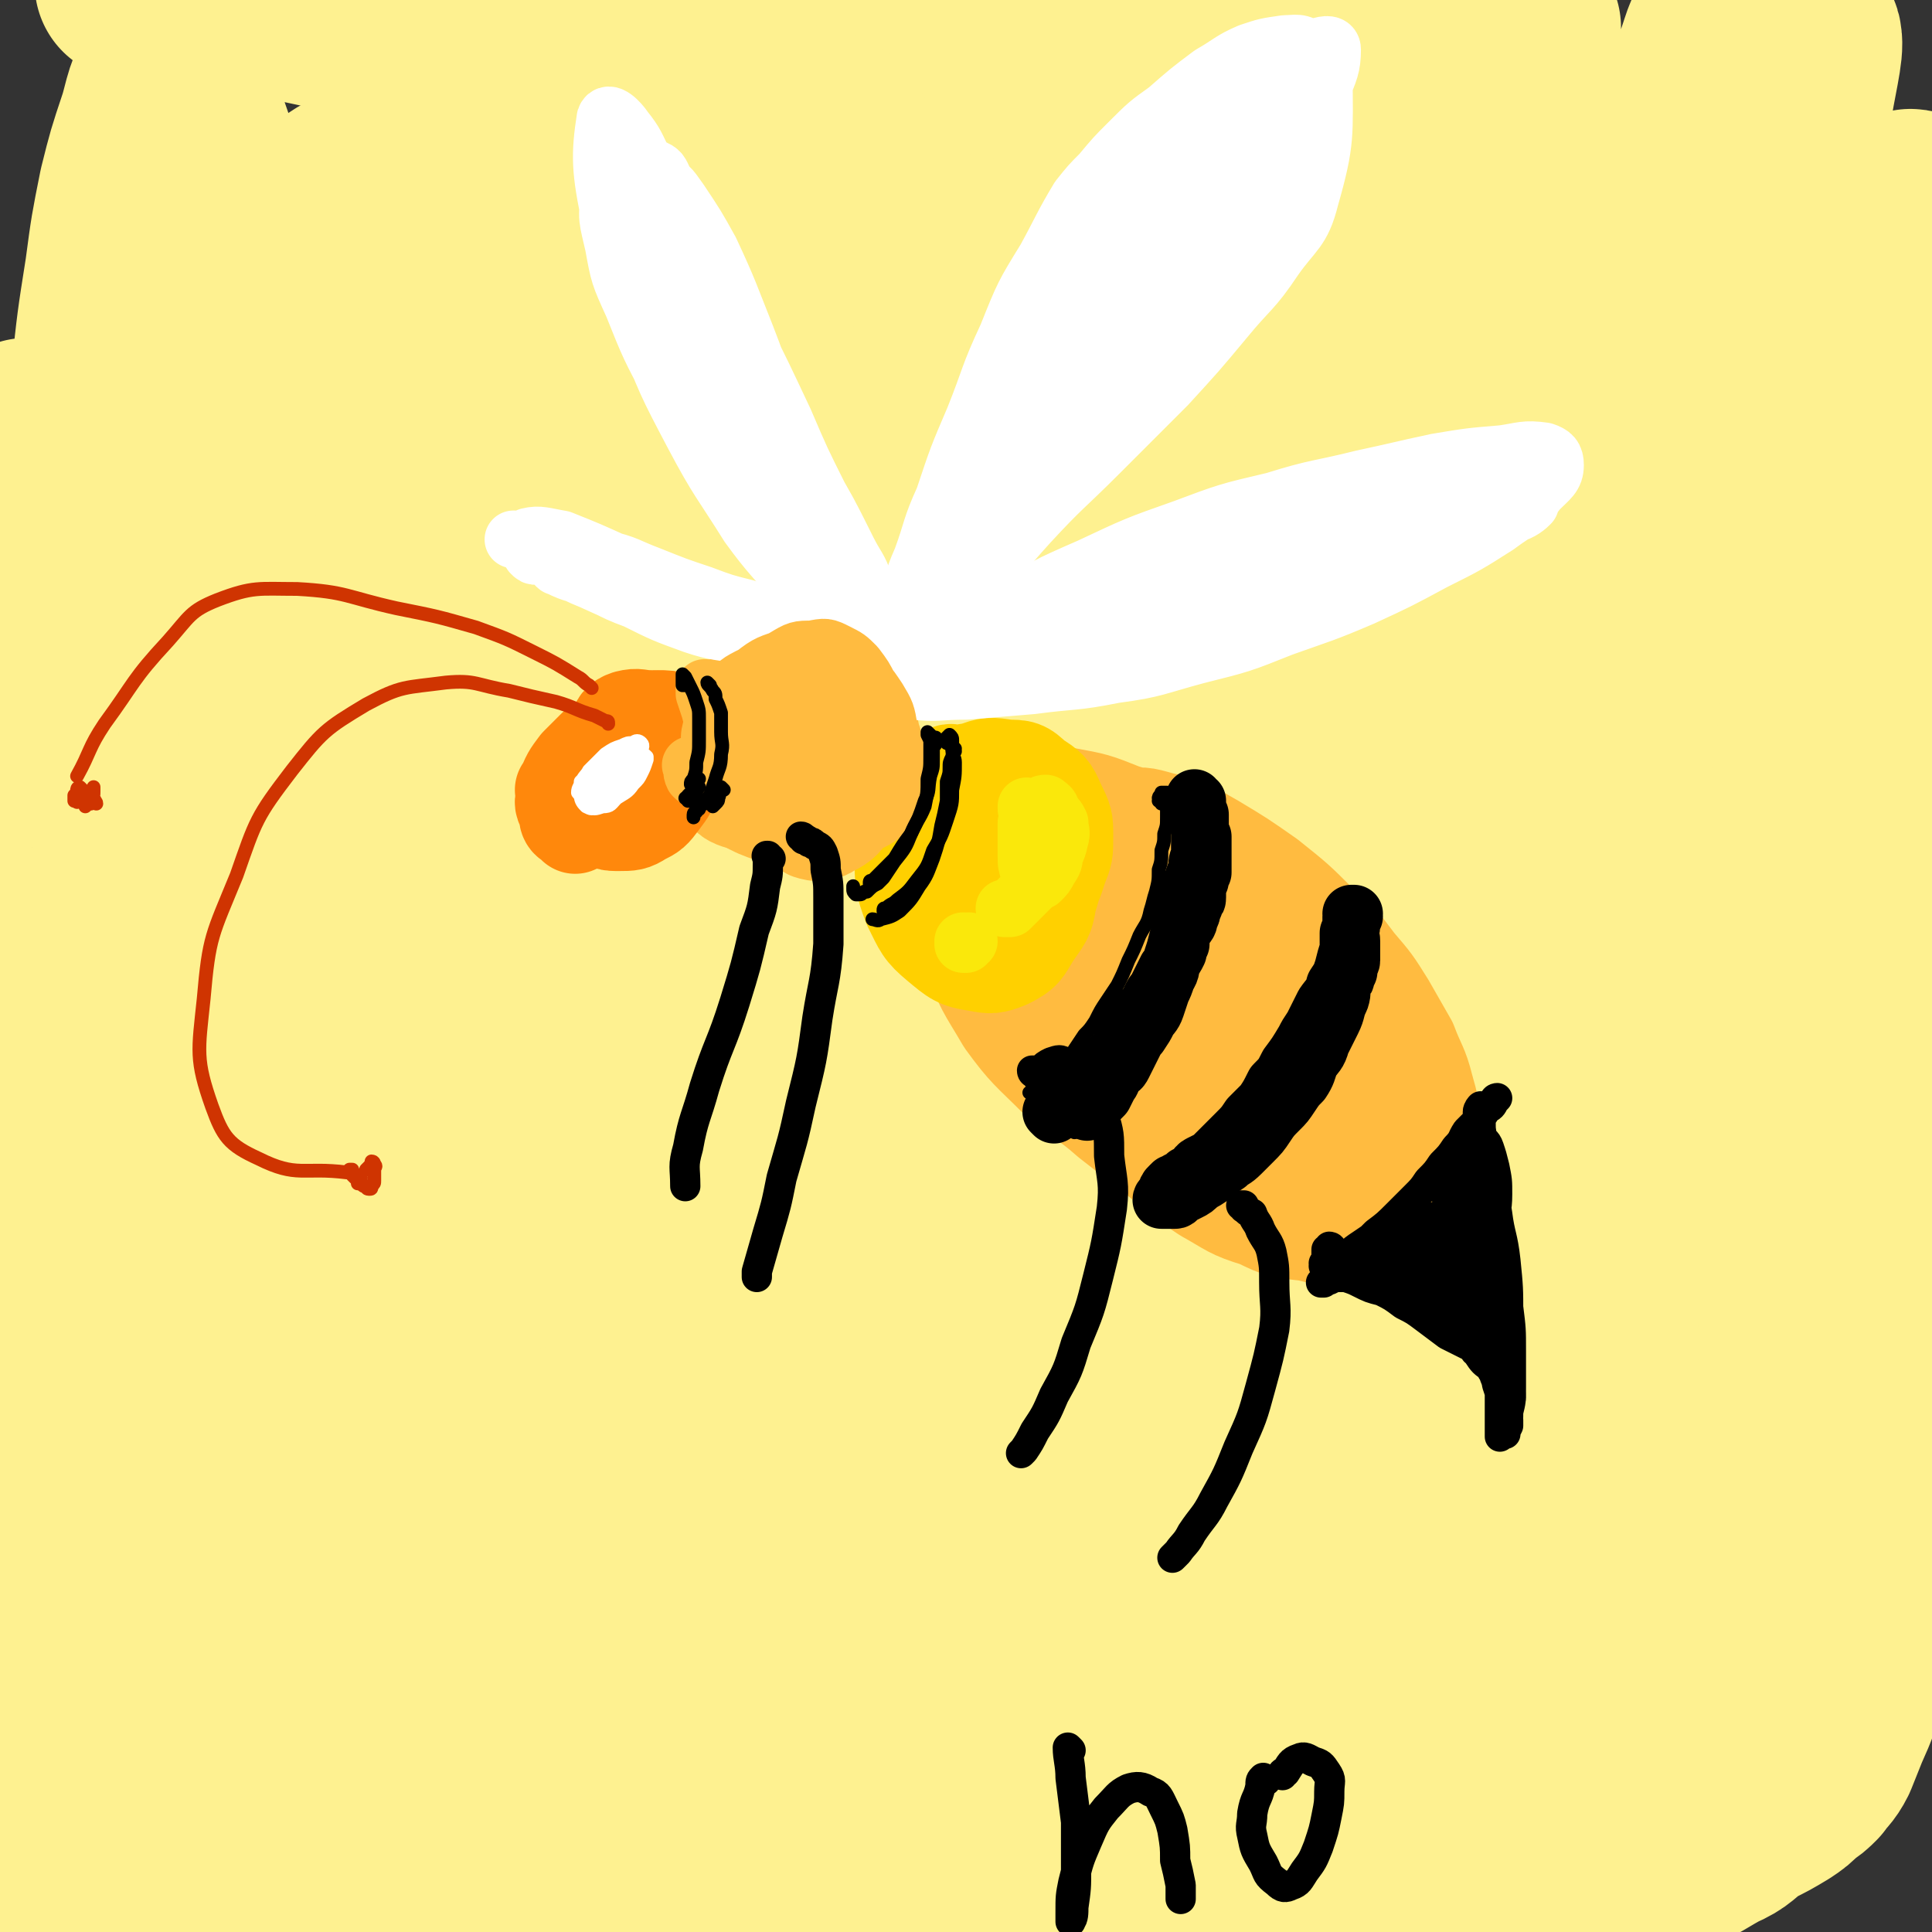 <svg viewBox='0 0 702 702' version='1.1' xmlns='http://www.w3.org/2000/svg' xmlns:xlink='http://www.w3.org/1999/xlink'><rect x="0" y="0" width="702" height="702" fill="#333333" stroke="none"/><g fill='none' stroke='rgb(254,241,144)' stroke-width='70' stroke-linecap='round' stroke-linejoin='round'><path d='M238,209c0,0 -1,0 -1,-1 -2,-8 -3,-8 -4,-17 -2,-8 -1,-8 -3,-16 -1,-7 -2,-7 -4,-13 -2,-5 -1,-5 -4,-10 -3,-5 -2,-6 -6,-9 -6,-5 -6,-5 -13,-8 -9,-5 -9,-5 -19,-9 -12,-3 -12,-5 -24,-5 -13,1 -16,-1 -26,6 -14,11 -15,13 -23,30 -13,25 -13,26 -18,54 -7,35 -7,36 -7,71 0,37 1,38 6,74 5,30 6,30 14,60 5,16 6,16 14,31 1,2 3,5 4,4 4,-4 3,-8 4,-15 3,-19 3,-19 4,-38 1,-30 0,-30 1,-59 0,-37 -1,-37 -1,-75 0,-37 0,-37 1,-75 1,-31 2,-31 3,-61 1,-19 1,-19 1,-37 0,-9 0,-9 -1,-17 -1,-2 -1,-3 -4,-4 -2,-2 -3,-2 -6,-1 -6,4 -7,4 -11,10 -9,14 -10,15 -16,32 -13,32 -13,32 -20,66 -8,34 -8,34 -11,69 -4,47 -5,47 -5,95 1,80 4,80 8,161 2,30 4,30 6,60 0,12 -1,12 -2,24 0,2 -1,4 0,3 2,-5 4,-6 6,-14 4,-19 5,-19 7,-38 4,-35 3,-35 5,-71 4,-50 2,-51 8,-101 7,-57 6,-58 18,-114 11,-56 13,-56 29,-111 7,-24 7,-24 16,-47 6,-19 6,-19 14,-37 7,-19 7,-19 15,-38 7,-17 7,-17 13,-33 5,-12 7,-16 10,-23 1,-1 -1,3 -1,5 -22,70 -27,69 -43,139 -16,71 -16,72 -22,145 -7,73 -4,74 -5,148 -1,80 5,82 0,161 0,9 -8,17 -11,16 -3,-3 -2,-12 -1,-24 2,-25 4,-25 6,-50 5,-42 3,-43 8,-85 6,-55 4,-56 14,-110 10,-57 9,-57 25,-113 13,-47 15,-46 31,-92 6,-16 7,-16 14,-32 5,-11 5,-11 10,-22 2,-3 2,-3 3,-6 5,-7 5,-7 10,-14 1,-3 1,-3 3,-5 6,-7 5,-9 12,-14 3,-2 8,-2 7,1 -3,32 -6,35 -15,70 -3,14 -5,14 -9,27 -15,54 -17,54 -30,109 -15,65 -15,65 -25,131 -9,63 -8,64 -14,128 -4,48 -3,48 -8,96 -2,26 -1,27 -7,52 -2,7 -6,13 -8,12 -2,-2 -2,-9 -2,-18 0,-28 0,-28 3,-55 5,-48 4,-49 12,-97 10,-62 9,-62 25,-123 16,-63 17,-63 38,-125 19,-57 20,-56 42,-112 14,-34 15,-34 30,-67 9,-17 9,-17 18,-34 7,-14 7,-14 16,-27 2,-3 6,-9 5,-5 -16,51 -21,56 -40,114 -23,74 -25,73 -43,148 -18,70 -16,71 -28,142 -10,61 -8,62 -17,123 -10,62 -10,63 -22,125 0,1 -2,1 -2,0 2,-13 3,-14 6,-29 7,-31 7,-31 14,-63 11,-49 10,-50 22,-99 15,-61 14,-61 32,-121 19,-64 19,-63 42,-126 13,-37 14,-36 29,-73 8,-20 8,-20 17,-40 9,-21 9,-21 19,-42 9,-17 9,-17 17,-34 6,-11 13,-26 12,-21 -6,17 -13,32 -25,64 -29,72 -33,70 -57,144 -24,75 -23,76 -39,153 -14,71 -10,71 -21,143 -11,81 -9,82 -23,161 -1,5 -7,10 -7,9 -1,-3 1,-9 3,-18 7,-24 8,-24 15,-47 11,-42 11,-42 21,-84 16,-60 14,-61 32,-121 20,-68 19,-69 43,-136 23,-64 25,-63 52,-126 8,-19 9,-18 18,-36 11,-23 11,-22 23,-44 11,-21 11,-21 22,-42 8,-17 9,-17 17,-34 2,-5 5,-14 3,-10 -18,28 -25,35 -44,74 -43,83 -47,82 -80,170 -28,74 -27,75 -42,153 -21,116 -12,117 -29,234 -3,20 -8,35 -10,39 -2,3 0,-13 3,-26 7,-31 9,-31 17,-62 14,-53 11,-53 26,-106 20,-69 19,-69 44,-136 26,-70 27,-70 58,-137 14,-28 14,-28 31,-55 25,-42 26,-41 53,-82 11,-17 11,-16 23,-33 5,-8 14,-20 11,-15 -11,17 -20,29 -38,59 -39,70 -39,70 -75,141 -9,18 -9,18 -14,36 -27,100 -25,101 -50,201 '/><path d='M365,677c-1,0 -2,-1 -1,-1 0,-1 1,0 1,-1 4,-15 4,-16 7,-31 6,-29 6,-29 12,-58 8,-45 8,-46 16,-91 11,-57 9,-58 22,-115 13,-62 12,-62 29,-123 17,-57 18,-56 38,-112 11,-29 13,-28 25,-57 7,-14 7,-14 14,-28 7,-15 7,-15 15,-29 5,-11 7,-14 11,-21 0,-2 -1,2 -3,4 -29,59 -34,57 -58,118 -27,67 -29,67 -45,137 -18,78 -17,79 -24,158 -5,69 -3,70 -1,139 1,42 4,42 7,84 0,13 0,21 1,26 0,2 1,-6 2,-12 4,-21 4,-21 8,-41 6,-36 7,-36 13,-71 7,-47 6,-47 14,-94 10,-55 9,-55 20,-109 12,-57 11,-57 27,-113 15,-51 16,-51 35,-100 11,-30 12,-29 25,-58 4,-8 4,-8 8,-16 3,-6 6,-10 6,-12 1,-1 -1,4 -3,8 -17,44 -22,42 -34,88 -19,67 -21,68 -29,138 -9,79 -6,80 -4,160 2,64 7,64 14,128 5,54 7,57 11,108 0,1 -3,-1 -3,-3 -2,-12 -1,-13 0,-25 1,-28 2,-28 3,-55 2,-45 1,-45 2,-90 2,-60 0,-60 4,-119 4,-65 3,-65 12,-130 9,-60 11,-60 25,-120 5,-23 6,-22 12,-45 5,-16 5,-16 10,-33 5,-15 5,-14 10,-29 3,-8 7,-22 6,-16 -8,25 -16,38 -25,77 -17,73 -22,73 -27,147 -6,81 -3,82 4,163 6,64 14,63 21,127 6,50 5,55 4,100 0,3 -3,-1 -4,-3 -2,-15 0,-16 0,-31 -1,-32 -1,-32 -3,-65 -1,-50 -3,-50 -3,-101 -1,-59 -2,-60 2,-120 5,-59 6,-59 14,-117 6,-42 7,-42 16,-84 3,-13 3,-13 7,-26 5,-15 5,-15 9,-29 5,-13 5,-13 10,-26 2,-7 6,-16 6,-13 1,4 -2,14 -4,28 -13,75 -19,74 -26,150 -4,50 1,51 2,101 '/><path d='M648,542c0,0 -1,-1 -1,-1 0,2 0,3 0,6 0,18 -1,18 -1,36 0,17 0,17 1,34 0,4 2,10 2,8 2,-3 2,-8 3,-17 1,-25 1,-25 1,-49 0,-40 -1,-40 -1,-80 0,-51 -2,-51 0,-101 1,-52 1,-52 6,-103 6,-54 7,-54 16,-108 5,-28 6,-28 12,-56 3,-14 3,-14 6,-29 1,-3 0,-4 2,-7 0,-1 1,0 1,0 1,0 0,1 0,2 -1,9 -1,9 -3,19 -2,17 -3,17 -4,34 -4,47 -5,47 -6,95 -2,48 -1,48 0,96 2,47 3,47 5,94 1,38 2,38 2,76 -1,28 -1,28 -4,55 -2,19 -2,19 -6,38 -3,13 -3,13 -7,25 -2,9 -2,9 -6,18 -2,5 -2,5 -4,10 -2,4 -3,4 -5,7 -2,2 -2,2 -5,4 -3,3 -3,3 -6,5 -5,3 -5,3 -11,6 -6,4 -5,5 -12,8 -9,5 -9,6 -19,9 -12,3 -13,6 -25,4 -16,-1 -18,-2 -31,-11 -21,-14 -22,-15 -38,-36 -21,-29 -20,-30 -36,-62 -19,-37 -18,-38 -33,-77 -14,-39 -13,-39 -26,-79 -10,-32 -9,-33 -19,-65 -5,-17 -4,-23 -10,-35 -2,-2 -5,2 -6,6 -2,24 -3,25 0,49 6,46 4,47 18,90 17,53 18,54 45,103 23,44 24,44 54,83 25,33 27,34 55,62 2,2 3,0 4,-2 3,-5 4,-6 4,-13 1,-14 2,-15 -2,-28 -6,-24 -7,-24 -18,-47 -15,-31 -15,-31 -32,-62 -19,-33 -18,-33 -39,-65 -17,-26 -16,-28 -37,-52 -12,-12 -14,-17 -29,-20 -11,-1 -15,3 -22,12 -11,14 -10,16 -14,34 -5,23 -6,24 -4,48 2,33 1,35 13,67 13,40 14,41 36,76 21,34 22,35 50,63 18,19 19,18 41,32 5,3 10,5 13,2 3,-3 0,-7 -2,-13 -3,-15 -3,-15 -8,-29 -11,-25 -11,-25 -23,-48 -18,-31 -19,-31 -38,-61 -20,-33 -20,-33 -39,-66 -17,-28 -17,-28 -35,-56 -11,-18 -9,-20 -24,-35 -6,-6 -11,-10 -17,-6 -7,4 -8,11 -9,23 -2,26 -3,28 3,54 8,40 8,40 24,78 17,39 18,40 41,76 15,23 17,22 36,43 4,5 9,8 11,10 1,0 -3,-4 -5,-7 -6,-9 -6,-8 -12,-17 -10,-17 -11,-16 -21,-33 -14,-24 -15,-24 -28,-48 -17,-30 -16,-30 -31,-61 -13,-25 -10,-27 -25,-50 -2,-4 -9,-7 -10,-4 -2,15 -1,21 3,40 7,32 7,32 18,63 12,33 13,33 29,64 13,26 13,26 30,50 10,14 11,15 23,26 5,4 6,5 11,6 2,0 3,-1 3,-3 -1,-7 -1,-8 -5,-14 -10,-15 -11,-15 -23,-30 -16,-20 -16,-20 -33,-40 -19,-22 -19,-22 -38,-44 -16,-17 -15,-22 -33,-34 -7,-5 -16,-5 -18,1 -4,16 -1,23 6,43 12,35 13,35 32,67 18,31 20,30 42,58 13,17 13,16 27,32 2,3 5,6 5,5 1,-1 -1,-4 -3,-8 -5,-12 -4,-12 -9,-23 -9,-18 -9,-18 -20,-35 -14,-24 -15,-24 -30,-48 -17,-27 -17,-27 -34,-55 -14,-23 -13,-24 -29,-45 -6,-8 -12,-14 -16,-11 -5,4 -4,13 -2,26 2,26 3,27 10,53 10,32 10,32 24,63 13,30 14,30 30,59 10,18 11,17 21,35 3,5 5,9 5,10 -1,1 -4,-3 -6,-6 -7,-10 -6,-10 -12,-21 -11,-19 -11,-19 -21,-38 -14,-29 -15,-29 -28,-59 -16,-36 -15,-37 -29,-74 -11,-32 -9,-32 -20,-64 -5,-14 -4,-18 -11,-27 -1,-2 -4,1 -4,4 -3,13 -3,14 -3,28 0,31 -1,31 4,61 6,39 7,39 17,76 8,31 10,30 18,60 4,13 6,16 5,26 0,3 -4,1 -7,-1 -7,-6 -7,-7 -12,-15 -9,-15 -9,-15 -15,-32 -11,-27 -12,-27 -20,-55 -12,-41 -12,-41 -21,-82 -9,-45 -7,-46 -15,-91 -6,-38 -6,-63 -12,-75 -3,-7 -5,18 -5,38 -1,42 -2,42 3,84 7,53 7,54 20,106 11,44 14,43 28,87 7,20 11,22 14,40 0,3 -5,4 -8,2 -9,-8 -10,-10 -17,-22 -11,-21 -10,-22 -18,-45 -13,-34 -13,-34 -22,-70 -12,-45 -12,-46 -20,-92 -7,-45 -6,-45 -11,-90 -3,-26 -1,-32 -6,-52 -1,-3 -6,1 -6,5 -5,26 -4,27 -4,54 -1,43 -1,44 3,87 4,50 5,50 14,100 7,40 10,39 17,79 3,18 6,21 3,37 -1,4 -6,5 -11,3 -8,-4 -9,-6 -15,-16 -9,-16 -8,-17 -14,-34 -7,-22 -6,-22 -11,-44 -7,-28 -7,-28 -12,-56 -6,-40 -6,-40 -10,-81 -3,-37 -2,-37 -4,-74 -1,-21 0,-25 -3,-42 0,-2 -3,2 -3,5 -4,23 -3,24 -4,48 -1,52 -1,52 1,104 1,34 3,34 5,69 3,57 3,58 4,115 0,2 0,3 -2,4 -4,1 -6,3 -9,1 -8,-8 -9,-10 -14,-22 -5,-12 -3,-13 -6,-26 -2,-5 -1,-5 -2,-11 -3,-30 -4,-30 -6,-60 -2,-30 -1,-30 -2,-60 0,-10 0,-10 0,-21 1,-43 0,-43 2,-86 2,-34 2,-34 6,-68 2,-17 1,-17 6,-33 1,-4 3,-7 5,-7 2,-1 3,2 3,5 2,12 0,12 1,24 1,24 1,25 2,49 3,27 3,27 6,54 1,16 3,17 3,33 0,1 -2,1 -2,0 -5,-12 -5,-13 -8,-27 -4,-24 -4,-24 -8,-49 -4,-34 -4,-34 -7,-69 -4,-42 -4,-42 -6,-83 -1,-41 -1,-41 -1,-82 -1,-28 -1,-28 0,-56 0,-12 1,-12 2,-23 0,-2 1,-4 1,-3 1,2 1,4 1,9 2,13 2,13 4,27 3,21 2,21 6,41 3,16 3,16 6,33 1,5 2,10 3,10 0,0 0,-5 0,-10 0,-14 0,-14 1,-28 1,-23 1,-23 3,-46 2,-28 2,-28 5,-57 2,-19 2,-19 5,-38 2,-15 2,-15 5,-30 3,-12 3,-12 7,-24 2,-6 3,-15 6,-12 8,10 9,19 16,38 9,25 5,28 17,50 10,18 11,21 28,31 11,7 15,7 27,4 11,-3 12,-7 19,-17 8,-11 8,-12 12,-26 3,-13 3,-13 3,-27 0,-11 -1,-11 -3,-21 -1,-5 -1,-5 -4,-10 -3,-6 -3,-7 -7,-12 -6,-8 -6,-8 -13,-15 -9,-9 -9,-9 -19,-16 -11,-6 -11,-7 -23,-11 -14,-4 -14,-4 -28,-6 -12,-1 -12,-1 -24,-1 -8,0 -8,0 -15,0 -1,0 0,0 0,0 8,1 9,0 17,1 17,2 17,2 33,5 21,5 21,4 41,10 40,12 39,14 78,26 35,10 35,11 71,18 7,1 7,0 14,-1 2,-1 2,-2 2,-3 0,-1 -1,-2 -3,-3 -4,-2 -5,-2 -10,-3 -14,-3 -14,-3 -28,-5 -16,-2 -16,-1 -33,-3 -13,-1 -13,-1 -27,-2 -4,0 -4,0 -8,0 -12,-1 -12,-1 -24,-1 -3,0 -3,0 -6,0 -8,0 -9,-1 -16,0 -1,1 0,3 1,3 42,16 43,17 87,29 32,10 32,8 65,16 36,8 36,8 73,15 36,6 36,7 74,10 34,4 34,3 68,5 28,1 28,0 57,1 20,0 20,-1 40,1 9,1 10,1 17,5 8,4 9,5 15,12 10,13 10,14 16,29 10,26 8,27 15,54 7,24 6,24 12,49 11,42 11,42 21,84 '/></g>
<g fill='none' stroke='rgb(255,187,64)' stroke-width='35' stroke-linecap='round' stroke-linejoin='round'><path d='M450,316c0,-1 0,-1 -1,-1 -6,-4 -6,-4 -12,-7 -8,-4 -8,-4 -15,-7 -7,-3 -7,-4 -14,-6 -10,-4 -10,-4 -21,-6 -6,-1 -7,-1 -12,1 -5,1 -5,2 -9,5 -4,3 -4,4 -7,8 -4,5 -5,5 -7,10 -2,6 -3,7 -2,13 0,10 -1,10 3,20 4,13 5,13 12,25 8,11 9,11 19,21 9,8 10,7 19,15 9,7 9,7 18,14 8,7 8,7 17,13 9,5 9,6 19,9 8,4 9,4 18,5 8,2 8,2 17,1 6,-1 7,-1 12,-4 5,-3 5,-4 9,-9 3,-6 3,-6 5,-12 1,-7 2,-7 2,-14 0,-8 0,-8 -2,-15 -2,-8 -3,-8 -6,-16 -4,-7 -4,-7 -8,-14 -5,-8 -5,-8 -11,-15 -6,-8 -6,-8 -14,-15 -8,-8 -8,-8 -18,-16 -10,-7 -10,-7 -20,-13 -9,-5 -9,-6 -19,-8 -7,-2 -7,-2 -14,-1 -6,0 -6,1 -12,2 -5,1 -5,1 -10,2 -4,0 -4,0 -8,1 -2,0 -3,-1 -5,1 -2,2 -2,3 -2,6 0,7 0,7 2,13 4,11 4,11 9,21 7,14 7,14 16,27 8,13 8,13 19,24 9,9 9,9 19,16 10,7 10,7 21,12 9,4 9,5 19,7 6,2 7,2 12,1 4,-1 5,-2 6,-6 3,-4 2,-5 2,-10 0,-8 1,-8 -2,-15 -3,-10 -3,-11 -8,-20 -9,-13 -9,-13 -19,-24 -12,-14 -12,-14 -26,-27 -11,-10 -10,-11 -23,-19 -7,-4 -9,-6 -15,-4 -5,2 -6,5 -8,11 -2,7 -3,8 -1,16 2,12 2,13 8,23 9,15 10,15 22,27 11,11 11,12 24,19 10,6 10,5 21,8 6,1 7,1 13,0 3,-1 4,-2 5,-5 2,-3 1,-4 0,-8 -2,-7 -3,-7 -7,-12 -7,-10 -7,-10 -15,-20 -11,-12 -10,-12 -22,-23 -8,-9 -8,-10 -17,-16 -3,-2 -5,-3 -8,-2 -2,1 -3,3 -3,6 -1,5 -1,5 0,10 0,2 1,2 2,4 3,6 3,6 7,13 2,3 2,3 4,5 6,7 6,7 12,14 2,2 2,2 4,4 5,5 5,5 10,9 1,1 1,1 2,2 3,2 3,3 6,4 0,1 1,0 1,1 1,0 2,1 2,1 0,-1 0,-2 -1,-3 -1,-4 -2,-4 -4,-7 -8,-11 -8,-11 -16,-21 -9,-12 -9,-12 -17,-23 -6,-7 -6,-8 -12,-14 -1,-1 -3,-1 -2,0 3,6 4,7 8,14 8,12 8,12 17,23 8,11 9,11 18,21 6,7 6,7 12,12 2,3 3,3 5,5 0,0 1,1 0,1 -2,0 -3,1 -6,0 -6,-1 -6,-2 -12,-5 -8,-5 -8,-5 -16,-11 -8,-6 -8,-7 -16,-12 -4,-3 -5,-4 -8,-4 -1,0 0,2 0,3 '/></g>
<g fill='none' stroke='rgb(255,208,0)' stroke-width='35' stroke-linecap='round' stroke-linejoin='round'><path d='M361,313c0,-1 -1,-2 -1,-1 0,0 0,2 1,3 1,1 1,3 2,2 2,0 3,-1 4,-3 2,-4 2,-4 2,-8 0,-5 0,-5 -1,-9 -1,-3 -2,-4 -4,-6 -2,-2 -3,-3 -5,-2 -2,1 -2,2 -3,5 -1,4 -1,5 -1,9 0,5 0,6 1,10 2,4 2,5 4,7 1,2 2,2 3,2 2,-1 2,-2 4,-4 2,-3 2,-3 3,-6 1,-3 1,-4 1,-7 0,-1 0,-1 0,-2 0,-2 1,-2 0,-4 -2,-4 -2,-4 -5,-7 -4,-4 -4,-4 -8,-7 -1,-1 -1,-2 -3,-2 -4,-1 -4,-1 -8,-2 -1,0 -1,-1 -3,0 -4,3 -5,2 -8,6 -2,4 -3,5 -3,9 -1,10 -2,10 0,20 2,8 2,8 7,15 3,4 4,5 9,7 5,2 6,2 11,1 6,0 6,-1 11,-4 5,-3 5,-3 8,-8 4,-5 4,-6 6,-12 2,-5 2,-5 2,-11 0,-6 0,-6 -3,-12 -2,-5 -3,-6 -8,-9 -4,-4 -5,-4 -10,-4 -6,-1 -7,-1 -12,1 -7,1 -8,1 -13,6 -6,4 -6,4 -9,10 -4,7 -4,8 -4,15 0,9 0,10 3,18 4,8 4,9 10,14 6,5 7,6 14,7 5,1 6,1 11,-1 6,-3 6,-4 9,-9 4,-6 5,-6 6,-13 2,-6 2,-7 2,-13 0,-6 0,-7 -3,-12 -4,-6 -5,-6 -11,-11 -5,-4 -5,-4 -12,-6 -5,-1 -6,-1 -11,1 -5,2 -5,2 -8,6 -3,4 -3,5 -5,10 -1,6 -1,6 -1,12 1,6 2,6 5,11 2,4 2,4 6,6 5,2 6,2 11,1 6,-1 7,-1 12,-5 4,-3 5,-3 8,-9 2,-4 2,-5 3,-10 1,-5 2,-6 0,-10 -2,-6 -2,-6 -7,-10 -3,-3 -4,-4 -9,-5 -4,-1 -5,-1 -10,1 -4,1 -4,2 -8,6 -2,1 -1,1 -3,3 '/><path d='M359,293c-1,0 -1,-1 -1,-1 -4,1 -4,2 -7,4 -3,2 -3,1 -6,3 -1,1 -1,1 -1,1 '/><path d='M329,306c0,0 0,-1 -1,-1 0,0 0,0 0,0 0,-1 -1,-1 -1,-2 1,0 1,0 3,0 1,0 1,0 2,0 '/></g>
<g fill='none' stroke='rgb(255,187,64)' stroke-width='35' stroke-linecap='round' stroke-linejoin='round'><path d='M297,277c0,0 -1,0 -1,-1 0,0 1,1 1,1 2,5 1,5 4,10 2,3 3,4 7,5 2,1 4,1 6,0 2,-1 3,-2 3,-5 2,-4 1,-5 1,-9 0,-5 1,-5 -1,-10 -1,-5 -1,-5 -3,-9 -3,-3 -3,-4 -6,-6 -3,-1 -4,-2 -8,-1 -3,1 -3,2 -6,5 -1,1 -1,1 -2,2 -3,5 -4,5 -6,10 -1,5 -1,5 -1,11 -1,2 -1,2 0,3 0,5 -1,6 1,10 3,5 3,6 8,9 3,1 5,1 8,-1 4,-2 5,-3 7,-7 2,-5 2,-5 2,-11 1,-4 1,-5 0,-9 -1,-4 -2,-4 -5,-6 -3,-3 -3,-3 -8,-4 -4,-1 -5,-2 -9,-1 -5,1 -6,2 -10,4 -4,3 -5,3 -8,7 -2,3 -2,4 -3,7 -1,3 -1,4 0,5 2,3 3,4 6,5 5,2 5,1 11,1 2,0 2,0 4,0 '/><path d='M283,260c0,-1 0,-2 -1,-1 -3,2 -3,3 -7,6 -4,3 -5,2 -8,6 -2,3 -2,4 -2,8 0,4 0,5 3,8 2,5 3,5 7,7 5,2 5,2 10,3 1,0 1,0 3,0 '/><path d='M293,262c0,0 0,0 -1,-1 0,0 0,1 -1,1 -5,-1 -5,-2 -10,-2 -5,1 -6,1 -10,3 -4,2 -4,3 -7,6 -2,4 -2,4 -2,8 -1,5 -1,5 1,9 1,3 2,4 5,5 4,1 5,1 9,0 5,-2 6,-2 10,-6 5,-4 4,-5 7,-10 3,-4 3,-4 3,-9 1,-3 1,-4 0,-7 -1,-2 -2,-2 -5,-4 -4,-1 -4,-1 -9,-2 -5,0 -6,-1 -11,0 -4,1 -5,1 -8,4 -2,3 -2,4 -2,7 -1,4 -1,4 1,8 2,3 3,4 6,6 3,2 4,3 7,2 4,0 4,-1 7,-4 2,-3 2,-3 3,-6 1,-3 0,-3 1,-5 '/></g>
<g fill='none' stroke='rgb(255,136,12)' stroke-width='35' stroke-linecap='round' stroke-linejoin='round'><path d='M251,266c0,0 0,-1 -1,-1 0,0 0,1 0,1 -3,-2 -3,-2 -5,-3 -5,-1 -5,-1 -9,-2 -4,0 -4,-1 -8,0 -3,1 -3,2 -4,4 -2,3 -2,4 -2,8 0,4 -1,4 1,8 1,4 1,4 3,6 2,2 3,2 6,2 2,0 3,0 5,-2 3,-2 3,-2 6,-5 2,-3 2,-4 4,-7 1,-3 1,-3 2,-6 0,-1 0,-2 -1,-3 -1,-1 -2,-1 -4,-1 -4,-1 -5,-1 -9,-1 -5,1 -5,1 -10,3 -4,2 -5,1 -8,5 -3,3 -3,3 -4,8 -1,4 -2,5 -1,9 1,4 2,5 5,7 4,3 4,3 8,3 4,0 5,0 8,-2 4,-2 4,-2 7,-6 3,-4 3,-4 5,-9 2,-4 2,-4 3,-9 0,-3 1,-3 0,-6 0,-2 0,-3 -2,-5 -3,-1 -4,-1 -7,-1 -5,0 -6,0 -10,2 -6,2 -5,3 -10,7 -2,1 -2,1 -3,2 -3,3 -3,3 -6,6 -3,4 -3,4 -5,9 -1,0 0,0 0,1 0,3 -1,3 0,5 2,2 3,2 6,3 5,1 5,2 10,1 4,0 4,-1 7,-3 5,-3 6,-3 10,-7 2,-3 2,-4 3,-8 1,-3 2,-4 2,-7 0,-2 0,-3 -2,-4 -1,-2 -2,-2 -4,-2 -4,0 -4,-1 -8,1 -4,1 -4,2 -8,5 -5,4 -5,4 -9,8 -3,4 -3,4 -5,9 -2,3 -2,4 -1,7 0,3 2,2 3,4 '/><path d='M230,274c0,-1 -1,-2 -1,-1 -2,0 -2,1 -3,2 -3,2 -3,2 -5,4 -2,1 -1,1 -2,3 '/></g>
<g fill='none' stroke='rgb(250,232,11)' stroke-width='21' stroke-linecap='round' stroke-linejoin='round'><path d='M377,308c0,0 -1,-1 -1,-1 0,-1 0,-1 -1,-1 0,-2 0,-2 -1,-4 0,-2 0,-2 0,-5 -1,-2 0,-2 -1,-3 0,0 0,-1 0,-1 0,0 0,0 0,0 2,2 2,2 3,4 1,3 1,3 2,6 1,3 1,3 1,6 1,2 1,2 1,5 0,2 0,2 -1,3 0,1 -1,1 -1,0 -1,-1 -1,-1 -1,-3 -1,-3 -1,-3 -1,-6 0,-3 0,-3 0,-6 0,-2 0,-2 0,-5 0,-1 0,-1 1,-3 0,-1 1,-1 1,-1 1,-1 1,-1 2,-1 1,1 2,1 2,3 1,3 1,3 1,7 1,4 1,4 0,8 0,3 0,3 -2,6 -1,2 -1,2 -3,4 -1,0 -2,1 -3,0 -1,0 -1,-1 -1,-3 -1,-3 -1,-3 -1,-6 0,-3 0,-3 0,-7 0,-2 0,-3 0,-5 1,-1 2,-1 3,-1 1,-1 1,-1 3,-2 1,0 2,-1 3,0 2,1 2,1 3,3 0,3 1,3 0,6 -1,5 -2,5 -4,9 -3,5 -3,5 -6,8 -1,1 -1,1 -2,2 -2,2 -2,2 -4,4 -1,1 -1,1 -2,2 -1,0 -1,0 -2,0 '/><path d='M351,343c0,0 -1,0 -1,-1 0,0 0,1 1,1 0,0 -1,0 -1,0 1,0 1,0 2,-1 '/></g>
<g fill='none' stroke='rgb(255,255,255)' stroke-width='21' stroke-linecap='round' stroke-linejoin='round'><path d='M321,251c-1,0 -1,-1 -1,-1 -1,-1 0,0 0,-1 1,-2 0,-2 1,-4 1,-6 2,-6 3,-12 2,-6 2,-6 5,-12 3,-9 2,-9 6,-18 4,-11 3,-11 8,-22 5,-15 5,-15 11,-29 6,-15 5,-15 12,-30 6,-15 6,-15 14,-28 6,-11 6,-12 12,-22 4,-5 4,-5 8,-9 5,-6 5,-6 10,-11 7,-7 7,-7 14,-12 8,-7 8,-7 16,-13 7,-4 7,-5 14,-8 6,-2 6,-2 13,-3 4,0 5,-1 9,2 4,3 5,4 5,9 0,22 1,24 -5,45 -3,12 -6,12 -13,22 -8,12 -9,11 -18,22 -10,12 -10,12 -21,24 -12,12 -12,12 -25,25 -12,12 -13,12 -25,25 -10,11 -10,12 -21,24 -8,9 -9,9 -18,18 -5,5 -5,5 -11,10 -2,2 -3,4 -5,4 0,0 0,-2 1,-4 3,-8 3,-8 7,-15 7,-11 7,-11 14,-22 10,-16 11,-16 20,-32 12,-20 12,-21 24,-41 13,-21 13,-22 27,-43 7,-10 7,-10 14,-19 6,-8 6,-8 12,-15 7,-8 7,-8 14,-15 7,-8 7,-8 15,-14 6,-5 6,-6 12,-9 3,-1 5,-1 5,1 0,6 -1,8 -4,15 -13,25 -14,24 -29,48 -10,17 -10,16 -21,33 -12,19 -12,20 -25,38 -13,17 -13,17 -27,32 -9,11 -9,11 -19,21 -5,5 -5,6 -10,10 -2,1 -5,1 -5,-1 -1,-4 0,-6 2,-12 3,-12 4,-12 8,-24 6,-16 6,-16 12,-31 9,-20 8,-20 18,-39 7,-15 7,-15 16,-29 3,-6 3,-6 8,-12 5,-7 5,-7 11,-13 6,-7 6,-7 13,-13 6,-6 6,-6 13,-11 4,-2 8,-5 8,-2 1,12 -1,17 -6,33 -7,20 -9,19 -20,38 -9,17 -9,16 -20,33 -11,15 -11,15 -23,30 -9,11 -9,11 -18,22 -4,5 -5,6 -10,9 -1,0 -2,-2 -2,-3 2,-9 3,-9 6,-17 5,-15 5,-15 10,-29 8,-18 8,-18 16,-36 7,-17 7,-17 15,-33 3,-6 3,-6 7,-13 5,-7 5,-7 11,-14 5,-7 5,-7 11,-12 5,-4 9,-10 11,-6 7,10 8,17 6,33 -1,20 -4,20 -12,38 -6,14 -6,14 -15,26 -7,10 -8,9 -17,18 -2,2 -2,2 -4,3 -4,2 -5,4 -9,4 -3,-1 -5,-3 -6,-6 0,-9 2,-10 5,-20 4,-10 5,-9 9,-19 2,-3 2,-3 4,-6 6,-8 6,-8 12,-16 2,-3 2,-3 4,-5 7,-7 7,-7 14,-14 2,-2 2,-2 4,-3 2,-1 2,-1 4,-2 1,0 1,0 2,0 4,3 9,2 9,6 0,8 -4,10 -9,18 -6,11 -6,11 -13,21 -6,10 -7,10 -13,19 -2,3 -2,2 -4,5 '/><path d='M323,256c0,0 -1,0 -1,-1 2,-2 3,-2 5,-4 8,-7 8,-7 16,-14 11,-8 11,-8 23,-15 14,-9 14,-9 30,-16 17,-8 17,-8 34,-14 16,-6 16,-6 33,-10 16,-5 16,-4 32,-8 14,-3 13,-3 27,-6 12,-2 12,-2 24,-3 7,-1 8,-2 15,-1 3,1 4,2 4,5 0,4 -2,5 -6,9 -6,8 -7,7 -15,13 -11,7 -11,7 -23,13 -13,7 -13,7 -26,13 -14,6 -15,6 -29,11 -15,6 -15,6 -31,10 -15,4 -15,5 -30,7 -15,3 -15,2 -30,4 -12,1 -12,1 -24,2 -10,0 -10,1 -19,0 -5,-1 -6,-1 -10,-4 -1,-1 -1,-3 0,-4 3,-4 4,-4 9,-7 8,-5 8,-4 18,-8 12,-5 12,-5 25,-9 17,-5 17,-5 34,-9 17,-4 18,-3 35,-6 18,-3 18,-3 35,-6 15,-3 15,-3 31,-6 12,-3 12,-3 25,-6 8,-2 8,-2 17,-3 2,0 5,-1 5,0 -1,1 -3,3 -7,4 -9,4 -10,3 -19,6 -14,5 -14,4 -28,9 -18,6 -17,7 -35,12 -22,7 -22,7 -45,12 -11,4 -12,3 -24,6 -15,3 -15,3 -31,6 -5,1 -5,1 -11,2 -1,0 -1,0 -2,0 -1,0 -4,0 -3,0 3,-4 5,-5 10,-8 11,-5 11,-5 23,-9 17,-6 17,-6 34,-11 18,-6 18,-6 36,-11 17,-5 18,-5 35,-10 14,-4 14,-4 27,-9 10,-3 10,-4 19,-7 4,-1 7,-3 7,-2 1,0 -2,2 -5,4 -9,5 -9,5 -18,9 -13,6 -13,6 -27,12 -17,6 -17,6 -33,13 -16,6 -16,5 -32,11 -14,5 -14,4 -27,9 -9,3 -9,3 -17,7 -2,1 -5,2 -4,3 1,0 4,-1 8,-2 10,-3 10,-3 20,-7 14,-5 14,-5 29,-10 16,-6 16,-6 32,-11 14,-6 15,-5 29,-11 11,-4 11,-5 22,-9 7,-3 7,-3 13,-7 1,0 3,-1 2,-1 -3,-1 -5,-1 -10,0 -10,2 -10,2 -20,4 -11,3 -11,3 -23,5 -5,2 -5,2 -11,3 '/><path d='M312,249c0,0 0,0 -1,-1 -1,-2 -1,-3 -2,-5 -1,-6 -1,-6 -2,-11 -2,-7 -2,-7 -3,-15 -3,-10 -3,-10 -6,-20 -4,-13 -4,-13 -9,-25 -7,-14 -8,-14 -14,-28 -7,-15 -7,-15 -14,-31 -6,-15 -5,-15 -12,-30 -4,-9 -3,-9 -8,-18 -1,-2 -1,-3 -4,-4 -3,-2 -4,-3 -7,-2 -5,3 -6,5 -8,11 -2,9 -1,10 1,19 2,11 2,11 7,22 6,15 6,15 14,30 9,15 9,15 20,29 10,13 10,13 22,25 7,8 7,8 15,14 5,4 5,4 10,7 2,1 3,2 4,1 1,-1 0,-2 -1,-5 -2,-6 -3,-6 -6,-12 -5,-9 -5,-9 -10,-19 -7,-14 -7,-14 -13,-28 -8,-17 -8,-17 -16,-33 -8,-16 -8,-16 -16,-31 -5,-10 -4,-10 -11,-19 -2,-3 -3,-4 -5,-5 -1,0 -2,2 -2,4 0,6 0,6 2,13 2,12 2,12 6,24 5,17 5,17 12,33 8,18 8,18 18,35 7,12 8,12 15,24 5,7 4,7 9,15 1,3 1,4 3,7 0,0 1,-1 1,-1 -1,-5 -1,-5 -2,-11 -3,-10 -3,-10 -6,-20 -4,-16 -4,-16 -10,-31 -6,-17 -5,-17 -12,-35 -6,-15 -6,-16 -13,-31 -5,-9 -5,-9 -11,-18 -3,-4 -3,-5 -7,-7 -2,0 -3,1 -4,3 -1,6 -1,7 -1,13 1,13 1,13 5,25 5,18 4,19 12,36 8,19 9,20 20,38 8,13 9,12 19,25 6,7 6,7 13,14 3,3 4,4 8,5 1,1 3,1 3,0 1,-4 0,-5 -1,-10 -3,-9 -3,-9 -7,-17 -6,-12 -6,-12 -13,-24 -12,-22 -13,-21 -25,-43 -8,-15 -8,-15 -16,-30 -3,-5 -2,-5 -5,-10 -4,-9 -4,-9 -8,-18 -3,-7 -3,-7 -6,-14 -3,-6 -3,-7 -7,-12 -2,-3 -6,-7 -7,-4 -2,13 -2,19 2,37 3,19 4,19 12,38 8,21 8,21 18,40 9,17 10,17 20,33 8,11 9,11 18,22 5,6 5,6 11,12 2,2 2,2 5,4 1,0 1,0 1,0 0,-1 0,-2 -2,-3 -1,-2 -1,-1 -3,-3 -2,-1 -1,-1 -3,-3 -1,-1 -1,-1 -2,-2 0,-1 0,-1 -1,-1 0,0 0,0 0,0 '/><path d='M304,237c0,0 0,-1 -1,-1 0,0 0,0 0,0 -3,0 -3,1 -6,0 -5,-1 -5,-2 -9,-3 -7,-2 -7,-2 -13,-3 -9,-3 -9,-3 -18,-5 -10,-3 -10,-2 -21,-5 -10,-4 -10,-4 -21,-9 -10,-4 -9,-5 -19,-10 -5,-3 -5,-3 -9,-5 -1,0 0,0 0,0 4,2 4,2 8,4 8,4 8,4 15,8 11,5 10,6 21,10 10,5 10,5 21,9 9,3 9,2 18,4 7,1 7,1 13,1 3,0 4,0 6,-1 1,-1 1,-2 0,-3 -2,-2 -3,-2 -6,-3 -6,-2 -6,-2 -12,-4 -8,-2 -8,-2 -16,-5 -9,-3 -9,-3 -19,-7 -8,-3 -8,-4 -17,-6 -7,-2 -8,-2 -15,-2 -2,1 -2,1 -3,3 0,0 0,0 0,0 1,1 1,2 2,2 6,3 6,2 11,4 2,1 2,1 4,2 7,2 7,2 14,5 3,1 3,1 5,2 11,4 11,4 22,8 11,3 11,3 21,5 7,1 7,1 15,2 2,0 2,0 4,1 0,0 0,0 0,0 0,-1 -1,-1 -1,-1 -5,-2 -5,-3 -9,-4 -9,-3 -9,-2 -17,-5 -12,-4 -12,-4 -23,-9 -12,-5 -12,-6 -24,-11 -11,-5 -11,-5 -21,-9 -6,-1 -8,-2 -12,-1 -1,1 0,3 1,6 1,1 1,1 2,1 '/></g>
<g fill='none' stroke='rgb(255,187,64)' stroke-width='21' stroke-linecap='round' stroke-linejoin='round'><path d='M283,275c0,0 0,0 -1,-1 -1,-1 -1,0 -3,-2 -1,-1 -1,-1 -2,-3 0,-2 -1,-2 0,-3 0,-2 1,-2 2,-3 3,-1 3,-1 7,-2 4,-1 4,-1 8,-1 4,0 5,0 9,1 3,1 4,0 7,2 3,2 3,3 4,6 2,4 1,5 2,9 0,4 0,5 -1,9 -1,3 -1,4 -3,6 -2,3 -3,3 -5,4 -3,1 -4,1 -7,1 -4,-1 -4,-1 -8,-2 -5,-2 -5,-2 -9,-5 -5,-3 -5,-3 -9,-7 -4,-4 -5,-5 -7,-10 -2,-4 -2,-4 -2,-9 1,-5 1,-5 3,-10 2,-5 3,-5 7,-9 4,-4 5,-4 10,-7 5,-3 5,-3 10,-3 5,-1 5,-1 9,1 4,2 4,2 7,5 3,4 3,4 5,8 2,4 1,5 2,10 0,5 1,5 0,10 -2,6 -2,6 -5,11 -3,5 -3,5 -7,9 -4,3 -4,3 -9,5 -5,1 -5,1 -10,1 -6,-1 -6,0 -12,-3 -5,-2 -6,-2 -9,-7 -4,-4 -4,-5 -6,-11 -2,-6 -3,-6 -1,-12 1,-5 2,-6 5,-10 4,-5 4,-5 10,-8 5,-4 6,-4 12,-6 6,-1 6,-2 12,0 6,1 6,1 11,5 6,4 6,4 10,10 3,5 3,5 4,11 1,5 2,6 1,11 -1,5 -1,5 -4,9 -2,4 -2,4 -6,7 -3,2 -4,2 -8,3 -4,1 -4,1 -8,1 -3,-1 -4,-1 -6,-4 -3,-2 -3,-3 -4,-6 -1,-1 0,-1 0,-3 '/><path d='M268,266c-1,0 -1,0 -1,-1 -2,-2 -1,-2 -2,-4 -2,-2 -1,-2 -3,-5 -1,-2 0,-2 -2,-3 -1,-2 -1,-2 -2,-2 -1,-1 -1,-1 -2,-1 0,0 0,1 0,2 1,3 1,3 2,6 1,4 1,4 1,8 1,3 1,3 1,7 0,3 0,3 -1,6 0,2 -1,2 -2,3 -1,1 -1,1 -3,1 -1,0 -1,0 -2,-1 -1,-2 0,-2 -1,-4 '/><path d='M269,275c0,0 -1,-1 -1,-1 0,1 0,1 0,3 0,2 0,2 -1,4 0,1 0,1 0,3 '/><path d='M276,284c0,0 0,-1 -1,-1 0,0 0,0 0,1 -2,0 -2,0 -3,0 -1,0 -1,0 -1,0 0,0 0,0 0,0 '/></g>
<g fill='none' stroke='rgb(207,52,1)' stroke-width='5' stroke-linecap='round' stroke-linejoin='round'><path d='M221,263c0,-1 0,-1 -1,-1 -2,-1 -2,-1 -4,-2 -7,-2 -7,-3 -14,-5 -9,-2 -9,-2 -17,-4 -12,-2 -12,-4 -23,-3 -15,2 -16,1 -29,8 -15,9 -16,10 -27,24 -13,17 -13,18 -20,38 -9,22 -10,22 -12,45 -2,19 -3,22 3,39 4,11 6,14 17,19 14,7 16,3 32,5 '/><path d='M129,428c0,0 -1,-1 -1,-1 0,0 1,0 1,0 0,0 -1,0 -1,-1 0,-1 0,-1 -1,-1 0,0 0,0 0,0 0,0 0,0 0,0 1,0 1,0 1,0 '/><path d='M215,250c0,0 0,0 -1,-1 -2,-1 -2,-2 -4,-3 -8,-5 -8,-5 -16,-9 -10,-5 -10,-5 -21,-9 -14,-4 -14,-4 -29,-7 -18,-4 -18,-6 -36,-7 -14,0 -16,-1 -29,4 -10,4 -10,6 -18,15 -13,14 -12,15 -23,30 -6,9 -5,10 -10,19 '/><path d='M35,292c0,-1 -1,-1 -1,-1 0,-1 1,0 0,0 0,0 0,0 -1,1 -1,0 -1,0 -2,1 0,0 0,0 0,0 0,0 0,0 0,0 0,0 0,0 0,0 0,-1 0,-1 -1,-2 0,-1 0,-1 0,-2 0,-1 0,-1 0,-2 -1,-1 -1,-1 -1,-1 -1,0 -1,1 -1,1 0,1 0,1 -1,2 0,1 0,1 0,2 0,0 0,0 1,0 0,1 0,0 1,0 1,0 2,0 3,0 1,-1 1,-1 1,-2 1,0 1,0 1,-1 0,-1 0,-1 0,-2 0,0 0,0 0,0 '/><path d='M131,428c-1,0 -1,-1 -1,-1 -1,0 0,1 0,1 0,1 0,1 0,2 1,0 1,0 1,0 1,1 1,1 2,1 0,0 0,1 1,1 1,0 1,0 1,-1 1,-1 1,-1 1,-2 0,-2 0,-2 0,-4 0,-1 1,-1 0,-2 0,0 0,-1 -1,-1 0,0 0,1 -1,2 0,0 0,0 -1,1 '/></g>
<g fill='none' stroke='rgb(255,255,255)' stroke-width='5' stroke-linecap='round' stroke-linejoin='round'><path d='M228,281c0,0 -1,-1 -1,-1 0,0 0,0 0,1 0,0 0,0 0,1 -1,0 -1,0 -1,0 0,1 -1,1 -1,0 0,0 0,0 0,0 0,0 0,0 -1,0 0,0 -1,0 -1,0 -1,1 -1,1 -2,2 -1,1 -1,1 -2,2 0,1 0,1 0,1 0,0 0,0 0,1 0,0 0,0 0,0 1,0 1,1 1,1 2,0 2,0 3,0 0,0 0,0 1,-1 1,0 1,0 2,-1 1,-1 1,-1 1,-1 1,-1 1,-1 2,-3 0,-1 0,-1 1,-2 0,-1 0,-1 -1,-2 0,-1 0,-1 -1,-2 -2,0 -2,-1 -3,0 -1,0 -2,0 -3,2 -1,1 -1,1 -2,3 -1,1 -1,1 -2,3 0,1 0,1 0,2 0,1 1,1 2,1 1,0 1,1 2,0 2,-1 2,-1 4,-3 2,-2 2,-2 3,-5 1,-2 1,-2 2,-4 0,-2 0,-2 0,-3 0,0 0,0 0,0 -2,0 -2,0 -4,1 -2,2 -1,2 -3,4 -2,2 -2,2 -4,3 -2,2 -3,1 -4,3 -2,1 -2,2 -2,4 -1,1 -2,2 -1,3 0,1 1,1 2,1 2,0 3,1 5,0 3,-1 3,-1 5,-3 2,-1 3,-1 5,-4 2,-2 2,-2 3,-4 1,-2 1,-2 2,-5 0,0 0,-1 0,-1 -1,-1 -1,-1 -3,-1 -1,0 -1,0 -3,0 -3,0 -3,-1 -5,0 -2,1 -2,1 -4,3 -3,2 -3,2 -4,4 -2,2 -2,2 -2,5 -1,2 -1,2 -1,4 0,2 -1,2 0,3 2,1 2,1 4,0 3,0 3,0 5,-2 3,-2 3,-3 5,-6 2,-3 2,-3 4,-6 1,-2 1,-2 1,-5 0,-1 1,-1 0,-2 -1,-1 -1,-1 -2,-1 -2,0 -3,0 -4,0 -3,2 -3,2 -5,4 -3,2 -3,2 -6,5 -2,2 -2,2 -4,4 0,2 -1,2 -1,4 1,1 1,2 2,2 1,1 2,1 4,0 3,0 4,0 6,-2 3,-2 4,-2 6,-5 2,-2 2,-2 4,-6 1,-2 1,-2 1,-4 0,-1 1,-2 0,-3 -1,-1 -2,-1 -3,0 -2,0 -2,0 -4,1 -3,1 -3,1 -6,3 -3,3 -3,3 -6,6 -1,2 -2,2 -3,5 0,2 -1,2 0,4 0,2 1,3 2,4 3,1 3,1 6,0 3,0 3,-1 5,-3 3,-2 4,-2 6,-5 2,-3 2,-3 3,-7 0,-2 1,-2 0,-4 0,-1 0,-1 -1,-2 -2,0 -2,0 -5,1 -2,1 -2,2 -5,4 -3,2 -3,2 -5,5 -2,2 -2,2 -3,5 0,1 0,1 1,2 0,0 0,0 0,0 1,1 1,1 1,3 '/></g>
<g fill='none' stroke='rgb(0,0,0)' stroke-width='5' stroke-linecap='round' stroke-linejoin='round'><path d='M249,249c-1,0 -1,0 -1,-1 0,0 0,1 0,1 0,0 0,-1 0,-2 0,0 0,0 0,-1 0,0 0,0 0,-1 0,0 0,0 0,0 1,1 1,1 1,1 1,2 1,2 2,4 1,2 1,2 2,5 1,3 1,3 1,6 0,4 0,4 0,8 0,4 0,4 -1,8 0,3 0,3 -1,6 -1,1 -1,1 -1,2 '/><path d='M254,283c-1,0 -1,0 -1,-1 0,0 0,1 0,1 0,1 0,1 0,3 0,1 0,1 0,2 -1,0 -1,0 -1,1 0,0 0,0 0,0 0,0 0,0 0,0 '/><path d='M254,286c-1,0 -1,0 -1,-1 0,0 0,1 0,1 0,1 -1,1 -2,2 0,0 0,0 -1,1 0,1 0,0 -1,1 0,0 0,0 0,0 1,1 1,0 1,1 1,0 1,0 2,0 1,1 1,1 1,1 '/><path d='M254,294c0,0 -1,-1 -1,-1 0,1 0,1 0,2 0,0 -1,0 -1,1 0,0 0,0 0,0 0,1 0,1 0,1 '/><path d='M258,249c0,0 -1,-1 -1,-1 0,1 1,1 2,3 1,1 1,1 1,3 1,2 1,2 2,5 0,3 0,3 0,7 0,4 1,4 0,8 0,5 -1,5 -2,9 -1,3 -1,3 -2,6 -1,1 -1,1 -2,3 0,0 0,0 0,0 '/><path d='M263,287c0,0 -1,-1 -1,-1 -1,1 0,2 -1,4 0,1 0,1 -1,2 -1,1 -1,1 -1,1 '/><path d='M338,267c0,0 -1,-1 -1,-1 0,0 0,1 0,1 1,2 1,2 1,3 0,3 0,3 0,5 0,4 0,4 -1,8 0,5 0,5 -1,10 -2,5 -3,5 -5,10 -3,4 -3,4 -6,9 -3,3 -3,3 -5,5 -2,2 -2,2 -3,3 -1,0 -1,0 -1,1 '/><path d='M341,269c0,0 -1,-1 -1,-1 0,0 0,1 0,2 0,1 -1,1 -1,2 0,2 0,2 0,4 0,3 0,3 -1,6 -1,5 0,5 -2,9 -2,6 -2,6 -5,12 -2,5 -2,5 -6,10 -2,3 -2,3 -4,6 -1,1 -1,1 -2,2 -2,1 -2,1 -4,3 0,0 0,0 -1,0 -1,1 -1,1 -2,1 0,0 -1,0 -1,0 -1,-1 -1,-1 -1,-2 0,0 0,0 0,-1 '/><path d='M344,270c0,0 -1,-1 -1,-1 0,0 0,0 1,0 0,0 0,-1 0,-1 1,-1 1,-1 1,-1 1,1 1,1 1,2 0,1 0,1 0,3 0,3 1,3 1,5 0,5 0,5 -1,10 0,5 0,5 -2,11 -2,6 -2,6 -5,11 -2,6 -2,6 -6,11 -3,4 -3,4 -7,7 -2,2 -2,1 -4,3 -1,0 -1,0 -1,1 '/><path d='M347,273c0,-1 0,-1 -1,-1 0,-1 1,0 1,0 0,1 -1,2 -1,3 -1,2 -1,2 -1,4 0,2 0,2 -1,5 0,4 0,4 0,7 -1,5 -1,5 -2,9 -1,6 -1,6 -3,12 -2,5 -2,6 -5,10 -3,5 -3,5 -7,9 -3,2 -3,2 -7,3 -1,1 -2,0 -3,0 '/><path d='M422,292c0,-1 -1,-1 -1,-1 0,0 1,0 1,0 0,0 -1,0 -1,-1 0,0 0,-1 1,-1 0,-1 0,-1 0,-1 1,0 1,0 1,0 0,0 0,0 0,0 0,0 0,0 0,0 0,0 0,0 0,0 1,0 1,0 1,0 0,1 0,1 0,2 1,2 0,2 0,3 0,2 0,2 0,4 0,3 0,3 -1,6 0,3 0,3 -1,6 0,4 0,4 -1,7 0,4 0,4 -1,8 -1,3 -1,4 -2,7 -1,5 -2,5 -4,9 -2,5 -2,5 -4,9 -2,5 -2,5 -4,9 -2,3 -2,3 -4,6 -2,3 -2,3 -4,7 -2,3 -2,3 -4,5 -2,3 -2,3 -4,6 -2,2 -2,2 -4,5 -2,1 -2,1 -3,2 -1,1 -1,1 -3,2 0,1 -1,0 -1,1 -1,0 -1,0 -2,1 0,0 0,1 -1,1 0,0 0,0 0,1 0,0 0,0 0,0 0,0 0,-1 -1,-1 0,0 1,0 1,1 0,0 0,0 0,0 0,0 0,0 0,1 0,0 0,0 1,0 0,0 0,0 0,0 1,1 0,1 1,1 0,0 0,0 0,1 1,1 1,0 1,1 1,1 1,1 2,2 1,2 1,2 2,3 1,1 1,1 2,2 1,1 1,1 2,2 1,1 1,1 2,1 0,1 0,1 1,1 0,0 0,0 0,1 0,0 0,0 0,0 0,0 0,0 0,0 0,0 0,0 0,0 1,1 0,0 0,0 0,0 0,0 0,0 0,0 0,0 0,0 1,1 0,0 0,0 0,0 0,0 0,0 0,0 0,0 0,0 0,0 0,0 0,0 0,0 0,0 0,0 0,0 -1,0 -1,0 0,-1 0,-1 -1,-2 0,0 0,0 -1,0 0,-1 -1,0 -1,-1 -1,-1 -1,-1 -2,-2 -1,-1 -1,-1 -2,-1 0,0 0,-1 0,-1 -2,-1 -2,-1 -4,-3 -1,-1 -1,-1 -2,-2 -1,-1 -1,-1 -1,-2 0,0 0,0 -1,0 0,0 0,0 0,0 1,0 1,0 1,0 1,1 1,1 1,2 1,1 1,1 2,2 0,1 0,1 1,2 1,1 0,1 1,1 0,1 0,0 1,1 0,0 0,0 0,0 0,0 0,0 0,0 '/></g>
<g fill='none' stroke='rgb(0,0,0)' stroke-width='21' stroke-linecap='round' stroke-linejoin='round'><path d='M383,405c0,0 -1,-1 -1,-1 0,0 0,0 1,0 0,0 0,0 0,0 0,0 0,0 0,1 0,0 0,0 0,0 0,0 -1,-1 -1,-1 0,0 1,1 1,0 1,0 1,0 1,0 1,-1 1,-1 2,-1 1,-1 1,-1 2,-2 1,-1 1,-1 2,-2 1,0 1,0 2,-1 2,-2 2,-2 3,-3 2,-2 2,-2 3,-4 2,-2 2,-2 3,-3 2,-2 1,-2 3,-4 1,-1 1,-1 2,-2 1,-1 1,-1 1,-2 1,-1 1,-1 2,-3 1,-2 1,-2 2,-4 2,-2 2,-2 3,-5 2,-1 2,-1 3,-3 1,-1 1,-1 1,-2 1,-2 1,-2 2,-3 1,-2 1,-2 2,-4 1,-2 1,-2 2,-4 1,-1 2,-1 2,-3 1,-1 1,-1 2,-3 0,-1 0,-1 1,-3 0,-2 0,-2 1,-5 1,-2 2,-2 2,-4 1,-2 1,-2 1,-3 1,-2 1,-2 1,-3 1,-1 1,-1 1,-2 0,-1 0,-2 0,-3 0,-2 0,-2 1,-3 0,-2 0,-2 1,-3 0,-1 0,-1 0,-2 0,-1 0,-1 0,-2 0,-1 0,-1 0,-2 0,-1 0,-1 0,-2 0,-1 0,-1 0,-2 0,-1 0,-1 0,-2 0,-1 0,-1 0,-1 -1,-1 -1,-1 -1,-1 0,-1 0,-1 0,-1 0,-1 0,-1 0,-1 0,0 0,0 0,-1 0,0 0,0 0,0 0,0 0,0 0,0 0,-1 0,-1 0,-1 0,0 0,0 0,0 0,-1 0,-1 0,-1 0,0 0,0 0,-1 0,0 0,0 0,-1 0,0 -1,0 -1,-1 0,0 0,0 0,-1 0,0 0,0 0,0 0,0 0,0 0,0 0,0 0,0 0,-1 0,0 0,0 0,0 0,0 0,0 0,0 0,0 0,0 0,-1 0,0 0,0 0,-1 0,0 0,0 0,0 0,0 0,0 -1,0 0,0 0,0 0,0 0,0 0,0 0,0 0,0 0,0 0,0 1,0 0,-1 0,-1 0,0 0,0 0,1 0,0 0,0 0,1 1,1 1,1 1,2 0,2 0,2 0,3 0,1 0,1 1,2 0,2 0,2 0,4 0,2 0,2 0,4 0,2 0,2 0,4 -1,2 -1,2 -1,5 -1,2 -1,2 -2,5 0,2 -1,2 -1,4 -1,3 -1,3 -1,5 -1,2 -1,2 -2,5 0,3 0,3 -1,6 -1,4 -1,4 -2,7 -1,4 0,4 -2,7 -1,3 -1,3 -2,5 -1,3 -1,3 -2,6 -1,3 -2,3 -3,5 -1,2 -1,2 -3,5 -1,1 -1,1 -2,3 -1,2 -1,2 -2,4 -1,2 -1,2 -2,4 -1,2 -1,1 -3,3 -1,2 -1,3 -2,4 -1,2 -1,2 -2,4 -2,2 -2,2 -3,3 -1,1 -1,1 -3,3 '/><path d='M492,333c0,0 0,-1 -1,-1 0,0 1,0 1,0 0,0 0,0 0,0 -1,0 -1,1 -1,1 0,0 0,0 0,0 0,2 0,2 0,3 0,1 0,2 -1,3 0,3 0,3 0,6 -1,3 -1,3 -2,7 -1,3 -1,3 -3,6 -1,4 -2,4 -4,7 -2,4 -2,4 -4,8 -2,3 -2,3 -3,5 -3,5 -3,5 -6,9 -2,4 -2,4 -5,7 -2,4 -2,4 -4,7 -3,3 -3,3 -5,5 -2,3 -2,3 -5,6 -2,2 -2,2 -5,5 -2,2 -2,2 -4,4 -2,1 -2,1 -4,2 -2,1 -1,2 -3,3 -1,1 -1,1 -2,1 -1,1 -1,1 -1,1 -1,1 -1,1 -2,1 0,0 0,0 -1,1 -1,0 -1,0 -1,0 -1,1 -1,1 -1,1 -1,1 -1,1 -1,2 -1,1 -1,1 -1,2 0,0 -1,0 -1,1 0,0 0,0 0,0 0,0 0,0 0,0 0,0 0,0 0,0 0,0 0,0 0,0 1,0 1,0 1,0 1,0 1,0 1,0 0,0 0,0 1,0 1,0 1,0 2,0 1,0 1,-1 1,-1 2,-1 2,-1 4,-2 2,-1 2,-1 4,-3 2,-1 2,-1 5,-3 2,-2 2,-2 5,-4 2,-2 2,-1 5,-4 2,-2 2,-2 4,-4 3,-3 3,-3 5,-6 2,-3 2,-3 5,-6 2,-2 2,-2 4,-5 2,-3 2,-3 4,-5 2,-3 2,-4 3,-7 2,-3 3,-3 4,-7 2,-4 2,-4 4,-8 2,-4 1,-4 3,-8 1,-3 0,-3 1,-6 1,-1 1,-1 1,-2 0,-1 0,-1 1,-2 0,-1 0,-1 0,-2 0,-1 1,-1 1,-2 0,-1 0,-1 0,-2 0,-1 0,-1 0,-1 0,-1 0,-1 0,-1 0,0 0,0 0,0 0,-1 0,-1 0,-1 0,-1 0,-1 0,-2 0,-1 0,-1 -1,-1 0,-1 0,-1 0,-1 0,0 0,0 0,0 0,0 0,0 0,1 0,0 0,0 0,0 '/></g>
<g fill='none' stroke='rgb(0,0,0)' stroke-width='11' stroke-linecap='round' stroke-linejoin='round'><path d='M484,454c0,-1 -1,-1 -1,-1 0,0 0,0 0,0 0,1 0,1 -1,1 0,0 0,0 0,0 0,1 0,1 0,2 0,1 0,1 0,2 0,0 0,0 -1,1 0,0 0,0 0,0 1,0 1,1 2,0 2,0 2,0 4,-1 3,-2 3,-2 5,-3 3,-2 3,-2 6,-5 1,-1 1,-1 2,-2 4,-3 4,-3 8,-7 3,-3 3,-3 6,-6 1,-1 1,-1 2,-2 4,-4 4,-4 8,-9 2,-2 2,-2 5,-5 1,-1 1,-1 1,-2 3,-4 3,-4 6,-8 2,-3 2,-3 4,-6 2,-1 2,-1 3,-3 0,-1 1,-1 1,-1 0,0 -1,1 -1,1 -2,2 -2,2 -3,3 -1,2 -1,2 -3,4 -2,2 -2,2 -4,4 -2,3 -1,3 -4,6 -2,3 -2,3 -5,6 -2,3 -2,3 -5,6 -2,3 -2,3 -5,6 -3,3 -3,3 -6,6 -3,3 -3,3 -6,6 -4,3 -4,3 -7,5 -3,2 -3,2 -5,4 -3,1 -3,1 -5,3 -1,1 -1,1 -3,1 0,0 -1,0 -1,0 1,0 1,0 2,0 1,-1 1,-1 3,-1 1,-1 1,-1 4,-1 2,-1 2,-1 4,-2 3,0 3,0 5,-1 2,0 2,0 4,-1 1,-1 1,-1 3,-2 1,-2 1,-2 2,-3 0,0 1,-1 1,-1 0,0 -1,1 -2,1 -1,2 -1,2 -3,4 -3,2 -3,2 -6,4 -3,2 -3,2 -6,3 -2,2 -3,1 -5,3 -2,1 -2,1 -4,2 -1,0 -1,0 -2,1 0,0 -1,0 -1,0 1,0 1,0 1,0 1,-1 1,-1 2,-1 1,-1 1,-1 2,-1 2,0 2,0 4,0 3,1 3,1 5,2 4,2 4,2 8,3 4,2 4,2 8,5 4,2 4,2 8,5 4,3 4,3 8,6 4,2 4,2 8,4 3,1 3,1 6,2 1,1 1,1 2,1 1,0 1,1 1,1 0,0 -1,0 -1,0 -1,-1 -1,-1 -3,-2 -2,-1 -2,-1 -3,-2 -3,-2 -3,-2 -5,-4 -3,-2 -3,-2 -6,-5 -3,-3 -3,-3 -7,-6 -2,-3 -2,-3 -5,-6 -2,-2 -2,-3 -4,-5 -1,-1 -2,0 -3,-1 0,-1 0,-1 -1,-1 0,-1 0,0 -1,-1 0,0 0,0 0,-1 0,0 0,-1 0,-1 1,-1 1,-1 2,0 2,0 2,1 3,2 3,3 3,3 5,6 4,5 4,5 8,9 4,4 4,4 7,8 3,3 3,3 6,6 1,1 1,1 3,2 0,1 0,1 0,1 0,0 0,0 0,0 0,0 0,0 0,0 -1,-1 -1,-1 -2,-1 0,-1 0,-1 0,-1 -3,-3 -3,-3 -5,-6 -3,-3 -3,-4 -6,-8 -3,-3 -3,-3 -6,-7 0,-1 0,-1 -1,-2 -3,-3 -3,-3 -6,-6 -1,-2 -1,-2 -2,-3 0,-1 0,0 -1,-1 -1,-1 -1,-1 -1,-1 1,0 1,0 2,1 2,3 2,3 4,5 4,5 4,5 8,9 5,6 5,6 9,12 3,4 3,4 6,9 2,3 2,3 5,5 0,1 0,1 1,2 0,0 1,0 1,0 -1,-2 -1,-3 -2,-5 -2,-4 -2,-3 -5,-7 -3,-5 -3,-5 -6,-10 -4,-6 -4,-5 -8,-11 -2,-5 -2,-5 -5,-9 -1,-4 -1,-4 -3,-7 0,-3 0,-3 0,-6 -1,0 -1,-1 -1,-1 1,-1 2,-1 2,0 2,1 2,2 3,4 2,4 2,5 5,9 2,5 3,5 5,10 3,4 3,4 6,9 2,4 2,4 5,9 1,3 1,3 2,6 1,1 1,1 2,3 0,0 0,0 0,0 0,-2 0,-2 -1,-3 -2,-4 -2,-4 -4,-7 -3,-5 -3,-5 -6,-10 -3,-6 -3,-6 -6,-12 -2,-5 -2,-5 -4,-10 -1,-3 0,-3 -1,-6 0,-1 0,-1 0,-3 0,0 0,0 0,0 0,1 0,2 0,3 2,4 3,4 5,9 2,6 2,6 5,12 3,6 3,6 6,13 2,6 2,6 3,13 2,5 2,5 3,11 1,3 1,3 2,7 0,1 0,2 0,2 0,1 0,0 0,-1 0,-3 0,-3 -1,-5 -1,-5 -2,-5 -3,-10 -2,-7 -2,-7 -4,-13 -2,-7 -2,-7 -4,-15 -1,-6 -1,-6 -2,-13 0,-5 0,-5 -1,-11 -1,-5 -1,-5 -3,-9 -1,-4 -1,-4 -3,-7 0,-1 -1,-2 -1,-2 0,0 0,1 0,2 1,2 0,2 1,5 1,4 2,3 4,7 2,6 2,6 4,11 2,7 3,7 5,15 3,8 3,8 6,16 2,8 1,8 3,15 1,4 1,5 2,9 0,1 0,2 0,2 0,1 -1,0 -1,-1 0,-3 -1,-3 -1,-6 -2,-6 -2,-6 -3,-12 -2,-7 -2,-7 -3,-15 -1,-2 0,-2 -1,-4 -1,-5 -1,-5 -2,-11 -1,-2 -1,-2 -1,-4 -1,-5 -1,-5 -2,-10 0,-2 0,-2 0,-4 -1,-4 -1,-4 -2,-9 0,-4 0,-4 -1,-8 0,-1 0,-1 0,-2 0,-1 0,-1 0,-3 0,0 0,0 0,0 0,0 0,0 1,1 0,2 0,2 0,4 0,4 0,4 0,7 1,6 2,6 3,11 2,8 2,8 3,15 2,10 3,10 4,19 2,10 1,10 2,21 0,8 0,8 0,16 0,4 0,4 0,8 0,0 0,1 0,1 0,0 1,-1 1,-3 0,-4 0,-4 0,-9 0,-6 -1,-6 -1,-13 -1,-8 -1,-8 -1,-16 -1,-9 -1,-9 -1,-19 0,-8 0,-8 0,-16 0,-6 1,-6 1,-12 0,-5 0,-5 -1,-10 -1,-4 -1,-4 -2,-7 -1,-3 -2,-2 -3,-5 -1,-1 -1,-1 -1,-2 0,0 -1,0 -1,0 1,1 1,1 1,3 1,3 1,3 2,6 2,5 2,5 3,9 1,7 1,7 2,13 1,8 2,8 3,17 1,10 1,10 1,20 1,9 1,9 1,19 0,7 0,7 -1,14 0,3 -1,3 -2,7 0,1 0,2 -1,2 0,1 0,0 0,-1 0,-3 0,-3 0,-5 0,-5 0,-5 0,-10 0,-6 0,-6 1,-13 0,-7 0,-7 0,-15 -1,-8 0,-8 -1,-16 -1,-9 -1,-9 -2,-18 -2,-9 -2,-9 -3,-18 -1,-7 -1,-7 -2,-14 0,-4 0,-4 0,-7 0,-1 0,-1 0,-1 0,0 -1,1 -1,2 0,3 0,3 1,5 0,6 1,6 2,12 1,8 2,8 3,16 2,10 1,10 3,20 1,9 1,9 2,18 1,8 1,8 1,16 0,7 0,7 0,13 0,5 0,5 -1,9 0,3 0,3 -1,6 0,1 0,1 0,2 -1,0 -1,0 -1,0 1,-1 1,-1 2,-3 0,-1 0,-1 0,-2 '/><path d='M292,305c0,0 0,-1 -1,-1 0,0 1,0 1,1 0,0 0,0 0,0 1,0 1,0 2,1 1,0 1,0 2,1 2,1 2,1 3,3 1,3 1,3 1,6 1,5 1,5 1,10 0,9 0,9 0,17 -1,14 -2,14 -4,27 -2,15 -2,15 -6,31 -3,14 -3,13 -7,27 -2,10 -2,10 -5,20 -2,7 -2,7 -4,14 0,1 0,1 0,2 '/><path d='M280,312c-1,0 -1,-1 -1,-1 -1,0 0,0 0,0 0,2 0,2 0,3 0,4 0,4 -1,8 -1,8 -1,8 -4,16 -3,13 -3,13 -7,26 -5,16 -6,15 -11,31 -3,11 -4,11 -6,22 -2,7 -1,7 -1,14 '/><path d='M376,390c0,0 -1,0 -1,-1 1,0 2,0 3,0 2,-2 2,-2 4,-3 3,-1 3,-1 5,0 3,0 4,0 6,2 3,3 3,3 4,6 3,5 3,6 4,11 2,7 2,7 2,15 1,9 2,10 1,19 -2,13 -2,13 -5,25 -3,12 -3,12 -8,24 -3,10 -3,10 -8,19 -3,7 -3,7 -7,13 -2,4 -2,4 -4,7 -1,1 -1,1 -1,1 '/><path d='M452,439c0,-1 -1,-1 -1,-1 0,0 0,0 1,0 1,2 1,2 3,3 1,3 2,3 3,6 2,4 3,4 4,8 1,5 1,5 1,11 0,8 1,9 0,17 -2,10 -2,10 -5,21 -3,11 -3,11 -8,22 -4,10 -4,10 -9,19 -3,6 -4,6 -8,12 -2,4 -3,4 -5,7 -1,1 -1,1 -2,2 '/><path d='M389,636c0,0 -1,-1 -1,-1 0,4 1,6 1,11 1,8 1,8 2,16 0,9 0,9 0,17 0,7 0,7 -1,14 0,2 0,4 -1,5 0,1 0,-1 0,-3 0,-6 0,-6 1,-11 2,-8 2,-8 5,-15 3,-7 3,-7 7,-12 4,-4 4,-5 8,-7 3,-1 5,-1 8,1 3,1 3,2 5,6 2,4 2,4 3,8 1,6 1,6 1,11 1,4 1,4 2,9 0,3 0,3 0,5 '/><path d='M460,647c0,0 -1,-1 -1,-1 -1,1 -1,1 -1,3 -1,5 -2,4 -3,10 0,4 -1,4 0,8 1,5 1,5 4,10 2,4 1,4 5,7 2,2 3,2 5,1 3,-1 3,-2 5,-5 3,-4 3,-4 5,-9 2,-6 2,-6 3,-11 1,-5 1,-5 1,-9 0,-4 1,-4 -1,-7 -2,-3 -2,-3 -5,-4 -2,-1 -3,-2 -5,-1 -3,1 -3,2 -5,5 -1,0 -1,0 -1,1 '/></g>
</svg>